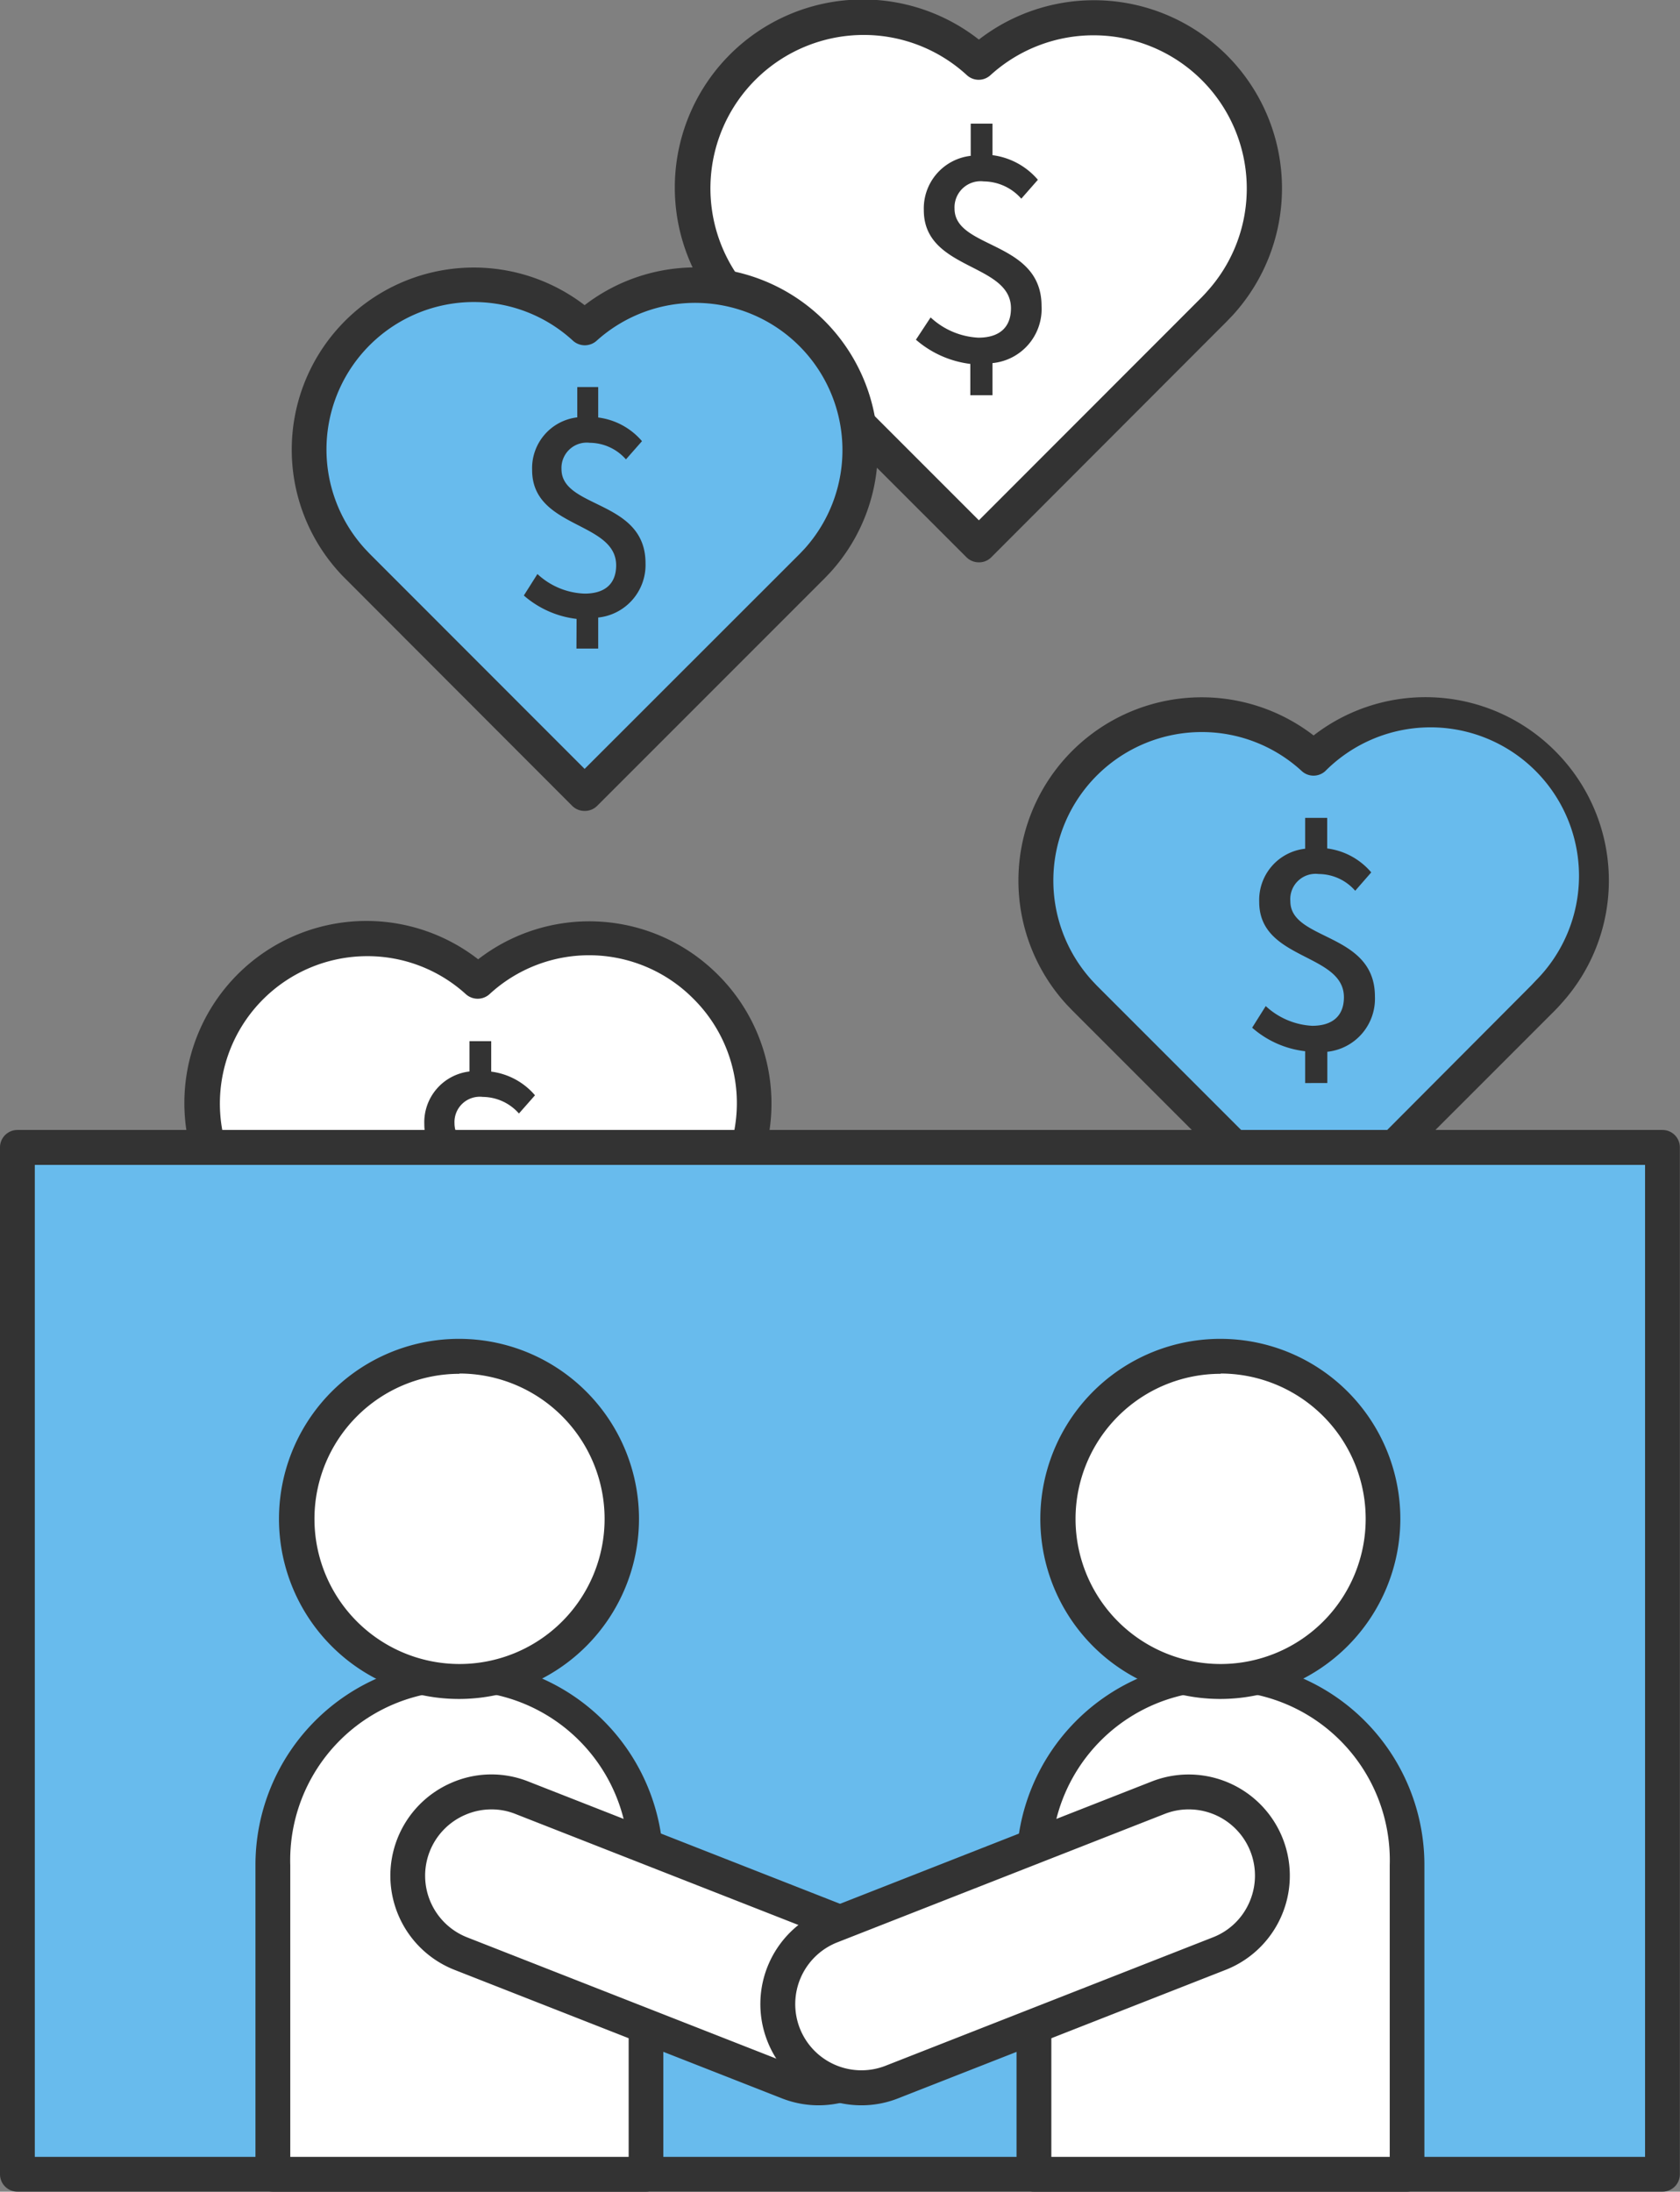 <svg xmlns="http://www.w3.org/2000/svg" viewBox="0 0 123.57 161.16"><rect x="0" y="0" width="123.57" height="161.16" fill="#808080" stroke="none"/><defs><style>.cls-1{fill:#68bbed;}.cls-2{fill:#333;}.cls-3{fill:#fff;}</style></defs><g id="Layer_1" data-name="Layer 1"><path class="cls-1" d="M113.47,56.13a12.19,12.19,0,0,0-16.85-.37A12.19,12.19,0,0,0,79.38,73c.12.14.25.28.38.41L96.62,90.23l16.85-16.85c.14-.13.26-.27.39-.41A12.2,12.2,0,0,0,113.47,56.13Z"/><path class="cls-2" d="M96.62,91.52a1.3,1.3,0,0,1-.91-.38L78.86,74.29l-.43-.45A13.48,13.48,0,0,1,96.62,54.08a13.45,13.45,0,0,1,17.76,1.14h0a13.45,13.45,0,0,1,.42,18.62q-.19.22-.42.45L97.53,91.14A1.31,1.31,0,0,1,96.62,91.52ZM88.39,53.83a10.92,10.92,0,0,0-8.06,18.28l.34.36,16,16,15.95-16,.34-.36A10.91,10.91,0,0,0,97.48,56.7a1.28,1.28,0,0,1-1.73,0A10.85,10.85,0,0,0,88.39,53.83Z"/><path class="cls-2" d="M96,77.3a7.14,7.14,0,0,1-3.9-1.73l1-1.59a5.44,5.44,0,0,0,3.41,1.45c1.57,0,2.34-.79,2.34-2.1,0-3.26-6.23-2.7-6.23-7A3.79,3.79,0,0,1,96,62.41V60.14h1.62v2.25a5.09,5.09,0,0,1,3.24,1.76L99.68,65.5A3.58,3.58,0,0,0,97,64.27a1.86,1.86,0,0,0-2.09,2c0,2.94,6.22,2.26,6.22,7a3.92,3.92,0,0,1-3.5,4.07v2.3H96Z"/><path class="cls-3" d="M89.33,5A12.54,12.54,0,0,0,72,4.58,12.55,12.55,0,0,0,54.25,22.31c.12.14.26.28.39.41L72,40.07,89.33,22.72c.14-.13.27-.27.4-.41A12.55,12.55,0,0,0,89.33,5Z"/><path class="cls-2" d="M72,41.35a1.29,1.29,0,0,1-.91-.37L53.73,23.63c-.14-.15-.29-.3-.43-.46A13.83,13.83,0,0,1,72,2.91,13.83,13.83,0,0,1,90.68,23.17l-.44.46L72.89,41A1.26,1.26,0,0,1,72,41.35ZM63.52,2.57a11.28,11.28,0,0,0-8.33,18.87c.12.13.23.25.36.37L72,38.26,88.43,21.82c.12-.13.24-.25.35-.38A11.27,11.27,0,0,0,72.85,5.53a1.28,1.28,0,0,1-1.73,0A11.21,11.21,0,0,0,63.52,2.57Z"/><path class="cls-2" d="M71.37,26.76a7.49,7.49,0,0,1-4-1.78l1.08-1.64a5.56,5.56,0,0,0,3.51,1.49c1.61,0,2.4-.81,2.4-2.16,0-3.35-6.41-2.77-6.41-7.21a3.89,3.89,0,0,1,3.45-4V9.09H73v2.32a5.27,5.27,0,0,1,3.34,1.81l-1.22,1.39a3.72,3.72,0,0,0-2.76-1.27,1.92,1.92,0,0,0-2.15,2c0,3,6.4,2.33,6.4,7.16A4,4,0,0,1,73,26.7v2.36H71.37Z"/><path class="cls-1" d="M59.75,24.48A12.12,12.12,0,0,0,43,24.11a12.11,12.11,0,0,0-17.12,17.1l.38.4L43,58.35,59.75,41.61c.13-.13.26-.26.38-.4A12.12,12.12,0,0,0,59.75,24.48Z"/><path class="cls-2" d="M43,59.63a1.28,1.28,0,0,1-.91-.37L25.37,42.52c-.15-.15-.29-.29-.42-.44A13.39,13.39,0,0,1,43,22.44,13.4,13.4,0,0,1,61.08,42.08l-.42.44L43.92,59.26A1.28,1.28,0,0,1,43,59.63ZM34.84,22.21a10.84,10.84,0,0,0-8,18.14l.34.36L43,56.54,58.84,40.71l.35-.37A10.83,10.83,0,0,0,43.88,25.06a1.3,1.3,0,0,1-1.73,0A10.77,10.77,0,0,0,34.84,22.21Z"/><path class="cls-2" d="M42.41,45.51a7.17,7.17,0,0,1-3.88-1.72l1-1.58A5.35,5.35,0,0,0,43,43.65c1.56,0,2.32-.78,2.32-2.08,0-3.25-6.18-2.69-6.18-7a3.76,3.76,0,0,1,3.32-3.88V28.46H44V30.7a5.07,5.07,0,0,1,3.22,1.74l-1.18,1.34a3.58,3.58,0,0,0-2.66-1.22,1.86,1.86,0,0,0-2.08,1.94c0,2.92,6.18,2.24,6.18,6.91a3.89,3.89,0,0,1-3.48,4v2.28h-1.6Z"/><path class="cls-3" d="M51.9,72.58a12.11,12.11,0,0,0-16.73-.37,12.11,12.11,0,0,0-17.12,17.1c.12.14.25.27.38.4l16.74,16.74L51.9,89.71c.14-.13.26-.26.39-.4A12.12,12.12,0,0,0,51.9,72.58Z"/><path class="cls-2" d="M35.17,107.73a1.28,1.28,0,0,1-.91-.37L17.52,90.62l-.42-.44A13.39,13.39,0,0,1,35.17,70.54a13.36,13.36,0,0,1,17.64,1.14h0a13.36,13.36,0,0,1,.42,18.5l-.42.44L36.07,107.36A1.26,1.26,0,0,1,35.17,107.73ZM27,70.31a10.84,10.84,0,0,0-8,18.14l.35.36,15.83,15.83L51,88.81c.12-.12.23-.24.34-.37a10.81,10.81,0,0,0-.34-15h0a10.8,10.8,0,0,0-15-.33,1.3,1.3,0,0,1-1.73,0A10.75,10.75,0,0,0,27,70.31Z"/><path class="cls-2" d="M34.57,93.61a7.17,7.17,0,0,1-3.88-1.72l1-1.58a5.35,5.35,0,0,0,3.38,1.44c1.56,0,2.32-.78,2.32-2.08,0-3.25-6.18-2.69-6.18-7a3.76,3.76,0,0,1,3.32-3.88V76.56h1.6V78.8a5.07,5.07,0,0,1,3.22,1.74l-1.18,1.34a3.58,3.58,0,0,0-2.66-1.22,1.86,1.86,0,0,0-2.08,1.94c0,2.92,6.18,2.24,6.18,6.91a3.89,3.89,0,0,1-3.48,4v2.28h-1.6Z"/><rect class="cls-1" x="1.28" y="84.37" width="121.01" height="75.51"/><path class="cls-2" d="M122.29,161.16H1.28A1.28,1.28,0,0,1,0,159.88V84.37a1.28,1.28,0,0,1,1.28-1.28h121a1.28,1.28,0,0,1,1.28,1.28v75.51A1.28,1.28,0,0,1,122.29,161.16ZM2.56,158.6H121V85.66H2.56Z"/><path class="cls-3" d="M33.79,123.41h0a13.73,13.73,0,0,1,13.73,13.73v22.75a0,0,0,0,1,0,0H20.07a0,0,0,0,1,0,0V137.14A13.73,13.73,0,0,1,33.79,123.41Z"/><path class="cls-2" d="M47.52,161.16H20.07a1.28,1.28,0,0,1-1.28-1.28V137.14a15,15,0,1,1,30,0v22.74A1.28,1.28,0,0,1,47.52,161.16ZM21.35,158.6H46.24V137.14a12.45,12.45,0,1,0-24.89,0Z"/><circle class="cls-3" cx="33.79" cy="111.69" r="11.96"/><path class="cls-2" d="M33.79,124.93A13.24,13.24,0,1,1,47,111.69,13.25,13.25,0,0,1,33.79,124.93Zm0-23.91a10.67,10.67,0,1,0,10.68,10.67A10.69,10.69,0,0,0,33.79,101Z"/><rect class="cls-3" x="29.1" y="136.49" width="38.16" height="12.31" rx="6.16" transform="translate(55.44 -7.74) rotate(21.43)"/><path class="cls-2" d="M60.21,154.81a7.38,7.38,0,0,1-2.72-.52l-24.06-9.44a7.44,7.44,0,0,1-.26-13.74,7.34,7.34,0,0,1,5.69-.11l24.07,9.44a7.45,7.45,0,0,1,.26,13.75A7.58,7.58,0,0,1,60.21,154.81ZM36.14,133.05a4.86,4.86,0,0,0-1.94.41,4.87,4.87,0,0,0,.16,9l24.07,9.44h0a4.78,4.78,0,0,0,3.73-.07,4.87,4.87,0,0,0-.17-9l-24.07-9.44A4.73,4.73,0,0,0,36.14,133.05Z"/><path class="cls-3" d="M76.05,123.41h27.45a0,0,0,0,1,0,0v22.75a13.73,13.73,0,0,1-13.73,13.73h0a13.73,13.73,0,0,1-13.73-13.73V123.41A0,0,0,0,1,76.05,123.41Z" transform="translate(179.56 283.29) rotate(-180)"/><path class="cls-2" d="M103.51,161.16H76.05a1.28,1.28,0,0,1-1.28-1.28V137.14a15,15,0,0,1,30,0v22.74A1.28,1.28,0,0,1,103.51,161.16ZM77.33,158.6h24.89V137.14a12.45,12.45,0,1,0-24.89,0Z"/><circle class="cls-3" cx="89.78" cy="111.69" r="11.96"/><path class="cls-2" d="M89.78,124.93A13.24,13.24,0,1,1,103,111.69,13.26,13.26,0,0,1,89.78,124.93Zm0-23.91a10.67,10.67,0,1,0,10.67,10.67A10.68,10.68,0,0,0,89.78,101Z"/><rect class="cls-3" x="56.31" y="136.49" width="38.16" height="12.31" rx="6.16" transform="translate(197.69 247.89) rotate(158.57)"/><path class="cls-2" d="M63.36,154.81a7.43,7.43,0,0,1-6.92-4.73,7.44,7.44,0,0,1,4.21-9.64L84.71,131a7.44,7.44,0,1,1,5.44,13.85l-24.07,9.44A7.34,7.34,0,0,1,63.36,154.81Zm24.06-21.76a4.8,4.8,0,0,0-1.77.34l-24.07,9.44a4.88,4.88,0,0,0-2.75,6.32,4.87,4.87,0,0,0,6.31,2.75h0l24.07-9.44a4.82,4.82,0,0,0,2.69-2.59,4.87,4.87,0,0,0-4.48-6.82Z"/></g></svg>